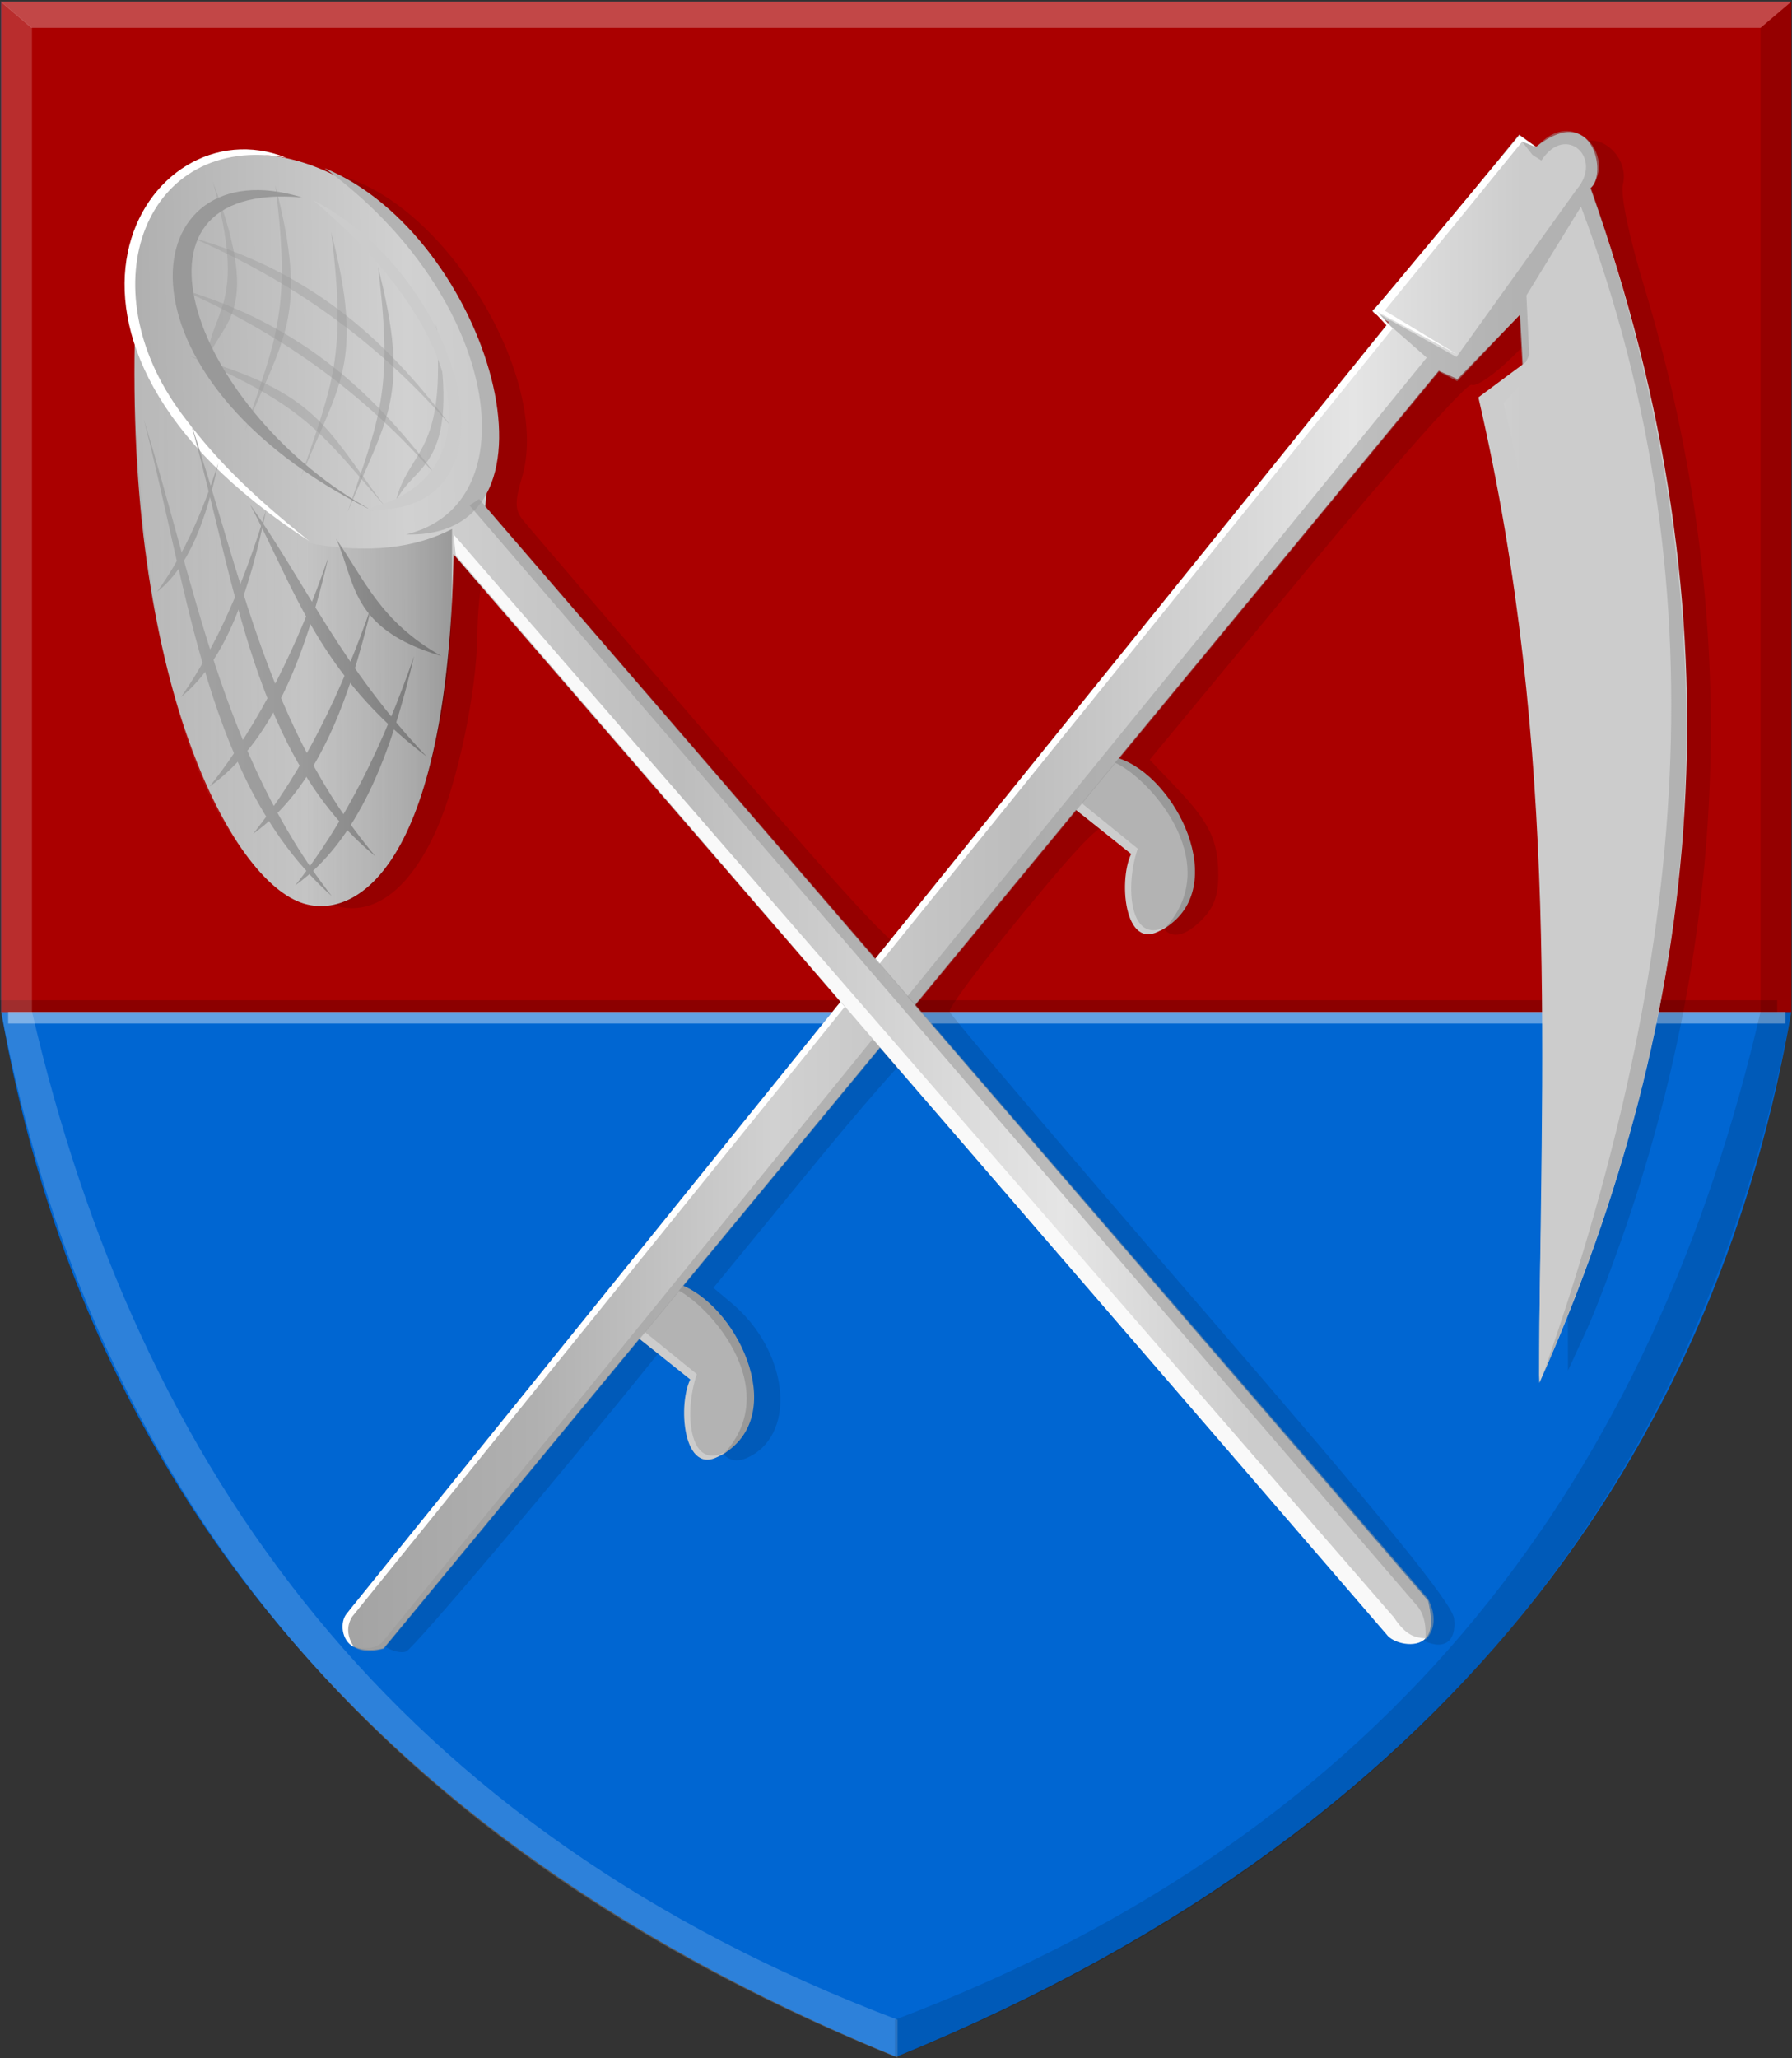 <?xml version="1.0" encoding="UTF-8" standalone="no"?>
<!-- Created with Inkscape (http://www.inkscape.org/) -->

<svg
   xmlns:dc="http://purl.org/dc/elements/1.1/"
   xmlns:cc="http://creativecommons.org/ns#"
   xmlns:rdf="http://www.w3.org/1999/02/22-rdf-syntax-ns#"
   xmlns:svg="http://www.w3.org/2000/svg"
   xmlns="http://www.w3.org/2000/svg"
   xmlns:xlink="http://www.w3.org/1999/xlink"
   xmlns:sodipodi="http://sodipodi.sourceforge.net/DTD/sodipodi-0.dtd"
   xmlns:inkscape="http://www.inkscape.org/namespaces/inkscape"
   width="241.684"
   height="277.5"
   id="svg2"
   version="1.1"
   inkscape:version="0.48.4 r9939"
   sodipodi:docname="Tytsjerk_wapen.svg">
  <rect width="100%" height="100%" fill="#333333" stroke="none"/>
  <defs
     id="defs4">
    <linearGradient
       inkscape:collect="always"
       xlink:href="#linearGradient4030"
       id="linearGradient4036"
       x1="5.571"
       y1="248.014"
       x2="26.014"
       y2="248.014"
       gradientUnits="userSpaceOnUse"
       gradientTransform="matrix(-1,0,0,1,-269.41,-52.539)" />
    <linearGradient
       inkscape:collect="always"
       id="linearGradient4030">
      <stop
         style="stop-color:#000000;stop-opacity:1;"
         offset="0"
         id="stop4032" />
      <stop
         style="stop-color:#000000;stop-opacity:0;"
         offset="1"
         id="stop4034" />
    </linearGradient>
    <linearGradient
       gradientTransform="translate(-300.996,-52.539)"
       inkscape:collect="always"
       xlink:href="#linearGradient4020"
       id="linearGradient4026"
       x1="-17.824"
       y1="235.487"
       x2="6.571"
       y2="235.487"
       gradientUnits="userSpaceOnUse" />
    <linearGradient
       inkscape:collect="always"
       id="linearGradient4020">
      <stop
         style="stop-color:#ffffff;stop-opacity:1;"
         offset="0"
         id="stop4022" />
      <stop
         style="stop-color:#ffffff;stop-opacity:0;"
         offset="1"
         id="stop4024" />
    </linearGradient>
    <linearGradient
       y2="938.433"
       x2="-948.777"
       y1="938.433"
       x1="-1733.543"
       gradientTransform="matrix(0.203,0,0,0.211,326.111,87.563)"
       gradientUnits="userSpaceOnUse"
       id="linearGradient11662"
       xlink:href="#linearGradient14297-6-7-2-5"
       inkscape:collect="always" />
    <linearGradient
       id="linearGradient14297-6-7-2-5"
       inkscape:collect="always">
      <stop
         id="stop14299-7-4-3-5"
         offset="0"
         style="stop-color:#ffffff;stop-opacity:1;" />
      <stop
         id="stop14301-7-0-3-3"
         offset="1"
         style="stop-color:#ffffff;stop-opacity:0;" />
    </linearGradient>
    <linearGradient
       y2="593.208"
       x2="-902.749"
       y1="593.208"
       x1="-1750.316"
       gradientTransform="matrix(-0.203,0,0,0.211,-56.328,160.261)"
       gradientUnits="userSpaceOnUse"
       id="linearGradient11628"
       xlink:href="#linearGradient14349-6-4-1-4"
       inkscape:collect="always" />
    <linearGradient
       id="linearGradient14349-6-4-1-4"
       inkscape:collect="always">
      <stop
         id="stop14351-6-8-1-9"
         offset="0"
         style="stop-color:#000000;stop-opacity:1;" />
      <stop
         id="stop14353-6-8-38-9"
         offset="1"
         style="stop-color:#000000;stop-opacity:0;" />
    </linearGradient>
    <linearGradient
       y2="938.433"
       x2="-948.777"
       y1="938.433"
       x1="-1733.543"
       gradientTransform="matrix(0.203,0,0,0.211,552.385,215.852)"
       gradientUnits="userSpaceOnUse"
       id="linearGradient11662-1"
       xlink:href="#linearGradient14297-6-7-2-5-4"
       inkscape:collect="always" />
    <linearGradient
       id="linearGradient14297-6-7-2-5-4"
       inkscape:collect="always">
      <stop
         id="stop14299-7-4-3-5-2"
         offset="0"
         style="stop-color:#ffffff;stop-opacity:1;" />
      <stop
         id="stop14301-7-0-3-3-3"
         offset="1"
         style="stop-color:#ffffff;stop-opacity:0;" />
    </linearGradient>
    <linearGradient
       y2="593.208"
       x2="-902.749"
       y1="593.208"
       x1="-1750.316"
       gradientTransform="matrix(-0.203,0,0,0.211,169.946,288.551)"
       gradientUnits="userSpaceOnUse"
       id="linearGradient11628-2"
       xlink:href="#linearGradient14349-6-4-1-4-2"
       inkscape:collect="always" />
    <linearGradient
       id="linearGradient14349-6-4-1-4-2"
       inkscape:collect="always">
      <stop
         id="stop14351-6-8-1-9-1"
         offset="0"
         style="stop-color:#000000;stop-opacity:1;" />
      <stop
         id="stop14353-6-8-38-9-6"
         offset="1"
         style="stop-color:#000000;stop-opacity:0;" />
    </linearGradient>
    <linearGradient
       y2="938.433"
       x2="-948.777"
       y1="938.433"
       x1="-1733.543"
       gradientTransform="matrix(0.154,0,0,0.151,519.048,94.858)"
       gradientUnits="userSpaceOnUse"
       id="linearGradient11662-8"
       xlink:href="#linearGradient14297-6-7-2-5-5"
       inkscape:collect="always" />
    <linearGradient
       id="linearGradient14297-6-7-2-5-5"
       inkscape:collect="always">
      <stop
         id="stop14299-7-4-3-5-7"
         offset="0"
         style="stop-color:#ffffff;stop-opacity:1;" />
      <stop
         id="stop14301-7-0-3-3-6"
         offset="1"
         style="stop-color:#ffffff;stop-opacity:0;" />
    </linearGradient>
    <linearGradient
       y2="593.208"
       x2="-902.749"
       y1="593.208"
       x1="-1750.316"
       gradientTransform="matrix(-0.154,0,0,0.151,175.262,149.93)"
       gradientUnits="userSpaceOnUse"
       id="linearGradient11628-1"
       xlink:href="#linearGradient14349-6-4-1-4-8"
       inkscape:collect="always" />
    <linearGradient
       id="linearGradient14349-6-4-1-4-8"
       inkscape:collect="always">
      <stop
         id="stop14351-6-8-1-9-9"
         offset="0"
         style="stop-color:#000000;stop-opacity:1;" />
      <stop
         id="stop14353-6-8-38-9-2"
         offset="1"
         style="stop-color:#000000;stop-opacity:0;" />
    </linearGradient>
    <linearGradient
       inkscape:collect="always"
       xlink:href="#linearGradient4030-9"
       id="linearGradient4036-7"
       x1="5.571"
       y1="248.014"
       x2="26.014"
       y2="248.014"
       gradientUnits="userSpaceOnUse"
       gradientTransform="matrix(-1,0,0,1,45.195,-66.465)" />
    <linearGradient
       inkscape:collect="always"
       id="linearGradient4030-9">
      <stop
         style="stop-color:#000000;stop-opacity:1;"
         offset="0"
         id="stop4032-5" />
      <stop
         style="stop-color:#000000;stop-opacity:0;"
         offset="1"
         id="stop4034-4" />
    </linearGradient>
    <linearGradient
       gradientTransform="translate(13.61,-66.465)"
       inkscape:collect="always"
       xlink:href="#linearGradient4020-1"
       id="linearGradient4026-3"
       x1="-17.824"
       y1="235.487"
       x2="6.571"
       y2="235.487"
       gradientUnits="userSpaceOnUse" />
    <linearGradient
       inkscape:collect="always"
       id="linearGradient4020-1">
      <stop
         style="stop-color:#ffffff;stop-opacity:1;"
         offset="0"
         id="stop4022-2" />
      <stop
         style="stop-color:#ffffff;stop-opacity:0;"
         offset="1"
         id="stop4024-3" />
    </linearGradient>
    <linearGradient
       y2="593.208"
       x2="-902.749"
       y1="593.208"
       x1="-1750.316"
       gradientTransform="matrix(-0.154,0,0,0.151,175.262,149.93)"
       gradientUnits="userSpaceOnUse"
       id="linearGradient11628-1-3"
       xlink:href="#linearGradient14349-6-4-1-4-8-8"
       inkscape:collect="always" />
    <linearGradient
       id="linearGradient14349-6-4-1-4-8-8"
       inkscape:collect="always">
      <stop
         id="stop14351-6-8-1-9-9-7"
         offset="0"
         style="stop-color:#000000;stop-opacity:1;" />
      <stop
         id="stop14353-6-8-38-9-2-4"
         offset="1"
         style="stop-color:#000000;stop-opacity:0;" />
    </linearGradient>
    <linearGradient
       inkscape:collect="always"
       xlink:href="#linearGradient4070-9-0-5"
       id="linearGradient5734"
       gradientUnits="userSpaceOnUse"
       x1="309.286"
       y1="148.853"
       x2="320.714"
       y2="148.853"
       gradientTransform="translate(458.427,563.081)" />
    <linearGradient
       id="linearGradient4070-9-0-5">
      <stop
         style="stop-color:#a3a3a3;stop-opacity:1;"
         offset="0"
         id="stop4072-5-5-3" />
      <stop
         style="stop-color:#b0b0b0;stop-opacity:1;"
         offset="0.143"
         id="stop4074-5-2-2" />
      <stop
         id="stop4076-40-4-9"
         offset="0.321"
         style="stop-color:#d1d1d1;stop-opacity:1;" />
      <stop
         style="stop-color:#bdbdbd;stop-opacity:1;"
         offset="0.5"
         id="stop4078-3-2-7" />
      <stop
         id="stop4080-4-3-3"
         offset="0.75"
         style="stop-color:#e5e5e5;stop-opacity:1;" />
      <stop
         style="stop-color:#cccccc;stop-opacity:1;"
         offset="0.875"
         id="stop4082-1-8-7" />
      <stop
         id="stop4084-2-5-4"
         offset="1"
         style="stop-color:#cccccc;stop-opacity:1;" />
    </linearGradient>
    <linearGradient
       gradientUnits="userSpaceOnUse"
       y2="148.853"
       x2="320.714"
       y1="148.853"
       x1="309.286"
       id="linearGradient5702"
       xlink:href="#linearGradient4070-9-0-5"
       inkscape:collect="always" />
    <linearGradient
       id="linearGradient4053-4">
      <stop
         style="stop-color:#cc992d;stop-opacity:1;"
         offset="0"
         id="stop4055-9" />
      <stop
         style="stop-color:#e1a832;stop-opacity:1;"
         offset="0.143"
         id="stop4057-8" />
      <stop
         id="stop4059-2"
         offset="0.321"
         style="stop-color:#e5cf5c;stop-opacity:1;" />
      <stop
         style="stop-color:#e5c547;stop-opacity:1;"
         offset="0.5"
         id="stop4061-4" />
      <stop
         id="stop4063-5"
         offset="0.75"
         style="stop-color:#ffffa3;stop-opacity:1;" />
      <stop
         style="stop-color:#ffd94d;stop-opacity:1;"
         offset="0.875"
         id="stop4065-2" />
      <stop
         id="stop4067-9"
         offset="1"
         style="stop-color:#ffdb4e;stop-opacity:1;" />
    </linearGradient>
    <linearGradient
       gradientUnits="userSpaceOnUse"
       y2="148.257"
       x2="305.824"
       y1="148.257"
       x1="294.712"
       id="linearGradient5694"
       xlink:href="#linearGradient4053-4"
       inkscape:collect="always"
       gradientTransform="translate(458.427,563.081)" />
    <linearGradient
       inkscape:collect="always"
       xlink:href="#linearGradient4070-9-0-5"
       id="linearGradient14134"
       x1="24.091"
       y1="204.87"
       x2="206.188"
       y2="204.87"
       gradientUnits="userSpaceOnUse" />
    <linearGradient
       inkscape:collect="always"
       xlink:href="#linearGradient4070-9-0-5"
       id="linearGradient14142"
       x1="-31.545"
       y1="207.855"
       x2="171.646"
       y2="205.835"
       gradientUnits="userSpaceOnUse" />
  </defs>
  <sodipodi:namedview
     id="base"
     pagecolor="#ffffff"
     bordercolor="#666666"
     borderopacity="1.0"
     inkscape:pageopacity="0.0"
     inkscape:pageshadow="2"
     inkscape:zoom="1.979899"
     inkscape:cx="141.35843"
     inkscape:cy="145.17368"
     inkscape:document-units="px"
     inkscape:current-layer="layer1"
     showgrid="false"
     inkscape:window-width="1600"
     inkscape:window-height="837"
     inkscape:window-x="-8"
     inkscape:window-y="-8"
     inkscape:window-maximized="1"
     showguides="true"
     inkscape:guide-bbox="true"
     fit-margin-top="0"
     fit-margin-left="0"
     fit-margin-right="0"
     fit-margin-bottom="0" />
  <g
     inkscape:label="Laag 1"
     inkscape:groupmode="layer"
     id="layer1"
     transform="translate(21.847,-84.736)">
    <path
       sodipodi:nodetypes="ccccc"
       inkscape:connector-curvature="0"
       id="path13717"
       d="m 99.03,84.973 -120.724,0 0,136.139 c 9.443,54.307 41.49,108.516 120.724,140.921 22.358,-108.323 15.046,-195.454 0,-277.06 z"
       style="fill:#0066d2;fill-opacity:1;stroke:#000000;stroke-width:0.153px;stroke-linecap:butt;stroke-linejoin:miter;stroke-opacity:0" />
    <path
       sodipodi:nodetypes="cccccc"
       inkscape:connector-curvature="0"
       id="path13717-1"
       d="m 99.029,84.972 120.724,0 0,136.139 c -9.443,54.307 -41.49,108.516 -120.724,140.921 l -0.006,-153.673 z"
       style="fill:#0066d2;fill-opacity:1;stroke:#000000;stroke-width:0.153px;stroke-linecap:butt;stroke-linejoin:miter;stroke-opacity:0" />
    <rect
       style="fill:#aa0000;fill-opacity:1;stroke:#000000;stroke-width:0.146;stroke-miterlimit:4;stroke-opacity:0;stroke-dasharray:none"
       id="rect5043"
       width="241.453"
       height="136.229"
       x="-21.698"
       y="84.959" />
    <rect
       style="fill:#ffffff;fill-opacity:0.381;stroke:#000000;stroke-width:0.051;stroke-miterlimit:4;stroke-opacity:0;stroke-dasharray:none"
       id="rect10506"
       width="239.702"
       height="1.572"
       x="-20.749"
       y="221.152" />
    <rect
       style="fill:#000000;fill-opacity:0.177;stroke:#000000;stroke-width:0.051;stroke-miterlimit:4;stroke-opacity:0;stroke-dasharray:none"
       id="rect10506-1"
       width="239.702"
       height="1.572"
       x="-21.861"
       y="219.583" />
    <path
       sodipodi:nodetypes="ccccccc"
       inkscape:connector-curvature="0"
       id="path14257-5"
       d="m -17.536,88.492 -4.159,-3.53 0,136.139 C -8.35,291.568 34.78,336.128 99.211,362.16 l 0,-5.128 C 31.477,331.395 -3.173,283.172 -17.536,221.101 z"
       style="fill:#ffffff;fill-opacity:0.179;stroke:#000000;stroke-width:0.153px;stroke-linecap:butt;stroke-linejoin:miter;stroke-opacity:0" />
    <path
       sodipodi:nodetypes="ccccccc"
       inkscape:connector-curvature="0"
       id="path14257-4-1"
       d="m 215.602,88.492 4.159,-3.53 0,136.139 C 206.415,291.568 163.285,336.128 98.855,362.16 l 0,-5.128 c 67.734,-25.637 102.383,-73.859 116.747,-135.931 z"
       style="fill:#000000;fill-opacity:0.123;stroke:#000000;stroke-width:0.153px;stroke-linecap:butt;stroke-linejoin:miter;stroke-opacity:0" />
    <path
       inkscape:connector-curvature="0"
       id="path14277-7"
       d="m -21.771,84.959 4.159,3.53 233.203,0 4.159,-3.53 z"
       style="fill:#ffffff;fill-opacity:0.278;stroke:#000000;stroke-width:0.153px;stroke-linecap:butt;stroke-linejoin:miter;stroke-opacity:0" />
    <path
       style="fill:#000000;fill-opacity:0.118"
       d="m 29.952,306.623 c -0.938,-0.686 -1.545,-1.994 -1.347,-2.907 0.197,-0.913 14.984,-19.745 32.859,-41.85 17.875,-22.105 32.5,-40.745 32.5,-41.423 0,-0.678 -11.25,-14.275 -25,-30.216 -18.724,-21.708 -25.171,-28.573 -25.68,-27.351 -0.374,0.898 -0.711,4.238 -0.75,7.424 -0.095,7.794 -2.678,20.038 -5.581,26.452 -4.993,11.031 -12.206,13.49 -19.089,6.506 C 7.034,192.267 0.849,166.76 0.21,130.446 l -0.247,-14.061 2.882,-3.795 c 5.326,-7.014 11.378,-7.967 22.892,-3.607 13.908,5.266 26.578,27.562 22.81,40.138 -0.971,3.241 -0.951,4.359 0.104,5.697 0.722,0.915 12.508,14.645 26.192,30.511 20.452,23.712 25.107,28.609 26.156,27.513 0.701,-0.734 16.148,-19.762 34.326,-42.284 20.601,-25.526 32.729,-41.346 32.196,-42 -1.32,-1.623 17.984,-24.537 20.154,-23.923 0.942,0.266 2.619,-0.001 3.727,-0.594 2.817,-1.508 6.495,2.099 5.635,5.526 -0.357,1.423 0.79,6.967 2.845,13.746 12.556,41.423 11.974,83.196 -1.736,124.696 -1.908,5.775 -4.605,12.975 -5.994,16 l -2.526,5.5 -0.092,-31.5 c -0.125,-42.869 -1.355,-59.92 -6.293,-87.222 l -2.12,-11.722 2.67,-2.1 c 1.879,-1.478 2.67,-3.029 2.67,-5.236 l 0,-3.136 -4.407,4.325 c -2.424,2.379 -4.866,4.041 -5.426,3.695 -0.561,-0.347 -10.56,10.886 -22.22,24.961 l -21.201,25.591 3.509,3.672 c 4.584,4.797 5.745,7.209 5.745,11.932 0,2.876 -0.664,4.515 -2.545,6.282 -3.51,3.298 -5.846,1.756 -6.275,-4.142 -0.314,-4.314 -2.03,-7.214 -5.309,-8.969 -1.329,-0.711 -3.671,1.567 -12.011,11.681 -5.698,6.911 -10.245,12.983 -10.104,13.495 0.141,0.512 15.441,18.503 34,39.981 24.35,28.18 33.828,39.831 34.048,41.854 0.357,3.29 -1.557,4.425 -4.588,2.722 -1.139,-0.64 -17.006,-18.489 -35.261,-39.664 -18.255,-21.175 -33.475,-38.588 -33.823,-38.695 -0.348,-0.108 -6.39,6.835 -13.427,15.427 l -12.795,15.622 2.474,2.073 c 7.516,6.297 8.856,17.233 2.528,20.62 -3.119,1.669 -4.903,-0.457 -4.968,-5.919 -0.047,-3.942 -0.512,-4.989 -3.137,-7.067 l -3.082,-2.44 -1.961,2.44 c -12.599,15.672 -32.298,38.93 -33.296,39.313 -0.701,0.269 -2.042,-0.072 -2.98,-0.758 z"
       id="path4098"
       inkscape:connector-curvature="0" />
    <path
       style="fill:#b3b3b3;stroke:#000000;stroke-width:1px;stroke-linecap:butt;stroke-linejoin:miter;stroke-opacity:0"
       d="m 120.753,191.969 10,7.768 -0.446,4.464 c -0.985,6.621 4.799,9.291 8.125,1.339 2.479,-9.037 -3.801,-13.695 -9.643,-18.571 z"
       id="path2998"
       inkscape:connector-curvature="0"
       sodipodi:nodetypes="cccccc" />
    <path
       style="fill:#999999;stroke:#000000;stroke-width:1px;stroke-linecap:butt;stroke-linejoin:miter;stroke-opacity:0"
       d="m 128.922,186.924 c 7.858,2.485 15.205,17.379 6.384,22.902 8.275,-9.046 -2.663,-20.815 -7.143,-22.411 z"
       id="path3768"
       inkscape:connector-curvature="0"
       sodipodi:nodetypes="cccc" />
    <path
       style="fill:#cccccc;stroke:#000000;stroke-width:1px;stroke-linecap:butt;stroke-linejoin:miter;stroke-opacity:0"
       d="m 120.887,192.013 9.821,7.857 c -1.809,3.715 -0.828,14.038 4.643,9.821 -4.865,2.442 -5.498,-5.532 -3.75,-10.536 l -9.688,-7.857 z"
       id="path3770"
       inkscape:connector-curvature="0"
       sodipodi:nodetypes="cccccc" />
    <path
       style="fill:#b3b3b3;stroke:#000000;stroke-width:1px;stroke-linecap:butt;stroke-linejoin:miter;stroke-opacity:0"
       d="m 61.29,262.811 10,7.768 -0.446,4.464 c -0.985,6.621 4.799,9.291 8.125,1.339 2.479,-9.037 -3.801,-13.695 -9.643,-18.571 z"
       id="path2998-1"
       inkscape:connector-curvature="0"
       sodipodi:nodetypes="cccccc" />
    <path
       style="fill:#999999;stroke:#000000;stroke-width:1px;stroke-linecap:butt;stroke-linejoin:miter;stroke-opacity:0"
       d="m 69.46,257.766 c 7.858,2.485 15.205,17.379 6.384,22.902 8.275,-9.046 -2.663,-20.815 -7.143,-22.411 z"
       id="path3768-7"
       inkscape:connector-curvature="0"
       sodipodi:nodetypes="cccc" />
    <path
       style="fill:#cccccc;stroke:#000000;stroke-width:1px;stroke-linecap:butt;stroke-linejoin:miter;stroke-opacity:0"
       d="m 61.424,262.855 9.821,7.857 c -1.809,3.715 -0.828,14.038 4.643,9.821 -4.865,2.442 -5.498,-5.532 -3.75,-10.536 l -9.688,-7.857 z"
       id="path3770-4"
       inkscape:connector-curvature="0"
       sodipodi:nodetypes="cccccc" />
    <path
       style="fill:url(#linearGradient14134);stroke:#000000;stroke-width:1px;stroke-linecap:butt;stroke-linejoin:miter;stroke-opacity:0;fill-opacity:1.0"
       d="M 25.232,301.892 165.496,128.144 c 0,0 -2.778,-1.389 -2.147,-1.641 0.631,-0.253 19.698,-23.612 19.698,-23.612 l 2.273,1.641 c 7.728,-6.158 9.673,3.827 7.324,5.556 20.93,58.414 15.238,111.42 -6.876,161.09 -0.298,-43.07 5.436,-82.98 -7.857,-132.857 l 5.642,-4.116 -0.379,-7.071 -8.46,8.713 -2.525,-1.136 -142.305,172.231 c -2.173,0.632 -7.031,0.443 -4.651,-5.049 z"
       id="path2996"
       inkscape:connector-curvature="0"
       sodipodi:nodetypes="cccccccccccccc" />
    <path
       style="fill:#999999;stroke:#000000;stroke-width:1px;stroke-linecap:butt;stroke-linejoin:miter;stroke-opacity:0;fill-opacity:0.509"
       d="m 29.908,307.022 142.318,-172.196 2.455,1.295 8.393,-8.884 0.402,7.321 0.922,-1.977 -0.379,-8.018 7.358,-11.969 c 20.179,53.543 13.016,105.647 -5.022,157.178 20.17,-46.238 27.805,-97.327 6.377,-159.667 3.521,-4.466 -2.429,-11.192 -7.324,-5.556 l -2.589,-1.515 2.02,2.589 1.2,0.758 c 3.264,-5.081 8.426,-0.339 4.735,3.914 l -16.183,22.567 -11.25,-6.25 7.232,6.339 -140.919,173.25 c -1.109,0.876 -2.48,0.911 -4.009,0.442 1.474,0.979 2.87,0.723 4.262,0.379 z"
       id="path3814"
       inkscape:connector-curvature="0"
       sodipodi:nodetypes="ccccccccccccccccccccc" />
    <path
       style="fill:#ffffff;stroke:#000000;stroke-width:1px;stroke-linecap:butt;stroke-linejoin:miter;stroke-opacity:0"
       d="m 24.949,302.237 140.223,-173.616 -1.83,-1.964 19.732,-23.661 2.299,1.607 -1.92,-0.781 -18.549,22.79 9.821,5.938 -10.848,-5.804 2.098,2.277 -140.33,173.675 c -0.836,1.357 -0.625,2.715 0.221,4.072 -1.715,-0.869 -1.9,-3.436 -0.918,-4.532 z"
       id="path3816"
       inkscape:connector-curvature="0"
       sodipodi:nodetypes="ccccccccccccc" />
    <path
       style="fill:#cccccc;stroke:#000000;stroke-width:1px;stroke-linecap:butt;stroke-linejoin:miter;stroke-opacity:0"
       d="m 190.396,128.754 -12.857,9.554 c 11.139,48.069 8.344,90.015 8.185,132.853 3.635,-43.312 6.13,-86.78 -4.798,-132.077 z"
       id="path3818"
       inkscape:connector-curvature="0"
       sodipodi:nodetypes="ccccc" />
    <path
       style="fill:url(#linearGradient14142);fill-opacity:1;stroke:#000000;stroke-width:1px;stroke-linecap:butt;stroke-linejoin:miter;stroke-opacity:0"
       d="M 165.038,304.826 39.324,159.469 c -0.772,42.499 -13.42,49.608 -20.658,46.928 C 8.713,202.711 -5.5,174.63 -3.533,126.254 -7.867,90.714 48.519,101.694 43.61,153.04 L 170.753,300.54 c 2.019,8.347 -4.318,5.114 -5.714,4.286 z"
       id="path3820"
       inkscape:connector-curvature="0"
       sodipodi:nodetypes="ccscccc" />
    <path
       style="fill:#ffffff;stroke:#000000;stroke-width:1px;stroke-linecap:butt;stroke-linejoin:miter;stroke-opacity:0"
       d="m 16.735,105.987 c -18.889,-3.41 -26.958,17.256 -14.071,34.549 4.089,5.487 8.548,10.235 17.196,17.147 -42.24,-27.285 -21.991,-59.23 -3.125,-51.696 z"
       id="path3822"
       inkscape:connector-curvature="0"
       sodipodi:nodetypes="cscc" />
    <path
       style="fill:#999999;stroke:#000000;stroke-width:1px;stroke-linecap:butt;stroke-linejoin:miter;stroke-opacity:0;fill-opacity:0.392"
       d="M 3.878,116.701 C 19.32,123.343 30.445,132.298 39.235,142.504 30.972,131.583 21.318,121.727 3.878,116.701 z"
       id="path3824"
       inkscape:connector-curvature="0"
       sodipodi:nodetypes="ccc" />
    <path
       style="fill:#999999;stroke:#000000;stroke-width:1px;stroke-linecap:butt;stroke-linejoin:miter;stroke-opacity:0;fill-opacity:0.425"
       d="M 2.003,123.531 C 17.445,130.173 28.57,139.129 37.36,149.335 29.097,138.413 19.443,128.558 2.003,123.531 z"
       id="path3824-0"
       inkscape:connector-curvature="0"
       sodipodi:nodetypes="ccc" />
    <path
       style="fill:#999999;stroke:#000000;stroke-width:1px;stroke-linecap:butt;stroke-linejoin:miter;stroke-opacity:0;fill-opacity:0.425"
       d="m 3.699,132.728 c 15.442,6.642 17.639,10.151 26.429,20.357 -8.263,-10.922 -8.988,-15.331 -26.429,-20.357 z"
       id="path3824-9"
       inkscape:connector-curvature="0"
       sodipodi:nodetypes="ccc" />
    <path
       style="fill:#999999;stroke:#000000;stroke-width:1px;stroke-linecap:butt;stroke-linejoin:miter;stroke-opacity:0;fill-opacity:0.425"
       d="m 15.28,109.704 c 2.13,16.675 0.224,20.35 -4.097,33.107 5.205,-12.667 8.634,-15.533 4.097,-33.107 z"
       id="path3824-9-4"
       inkscape:connector-curvature="0"
       sodipodi:nodetypes="ccc" />
    <path
       style="fill:#999999;stroke:#000000;stroke-width:1px;stroke-linecap:butt;stroke-linejoin:miter;stroke-opacity:0;fill-opacity:0.425"
       d="m 22.81,116.017 c 2.13,16.675 0.224,20.35 -4.097,33.107 5.205,-12.667 8.634,-15.533 4.097,-33.107 z"
       id="path3824-9-4-8"
       inkscape:connector-curvature="0"
       sodipodi:nodetypes="ccc" />
    <path
       style="fill:#999999;stroke:#000000;stroke-width:1px;stroke-linecap:butt;stroke-linejoin:miter;stroke-opacity:0;fill-opacity:0.509"
       d="m 29.123,120.689 c 2.13,16.675 0.224,20.35 -4.097,33.107 5.205,-12.667 8.634,-15.533 4.097,-33.107 z"
       id="path3824-9-4-82"
       inkscape:connector-curvature="0"
       sodipodi:nodetypes="ccc" />
    <path
       style="fill:#999999;stroke:#000000;stroke-width:1px;stroke-linecap:butt;stroke-linejoin:miter;stroke-opacity:0;fill-opacity:0.425"
       d="m 36.952,128.392 c 1.527,17.94 -3.676,16.66 -5.486,24.142 2.362,-5.559 9.021,-4.063 5.486,-24.142 z"
       id="path3824-9-4-4"
       inkscape:connector-curvature="0"
       sodipodi:nodetypes="ccc" />
    <path
       style="fill:#999999;stroke:#000000;stroke-width:1px;stroke-linecap:butt;stroke-linejoin:miter;stroke-opacity:0;fill-opacity:0.425"
       d="m 6.836,109.183 c 4.884,17.33 -0.467,17.055 -0.833,24.744 1.271,-5.905 8.092,-5.692 0.833,-24.744 z"
       id="path3824-9-4-4-5"
       inkscape:connector-curvature="0"
       sodipodi:nodetypes="ccc" />
    <path
       style="fill:#999999;stroke:#000000;stroke-width:1px;stroke-linecap:butt;stroke-linejoin:miter;stroke-opacity:0"
       d="M 18.913,111.358 C -3.662,104.386 -8.183,135.578 28.51,153.658 4.594,140.706 -7.518,108.984 18.913,111.358 z"
       id="path3919"
       inkscape:connector-curvature="0"
       sodipodi:nodetypes="ccc" />
    <path
       style="fill:#cccccc;stroke:#000000;stroke-width:1px;stroke-linecap:butt;stroke-linejoin:miter;stroke-opacity:0"
       d="m 20.428,111.737 c 20.559,10.701 29.081,43.279 6.692,41.669 16.62,-3.343 16.211,-22.221 -6.692,-41.669 z"
       id="path3921"
       inkscape:connector-curvature="0"
       sodipodi:nodetypes="ccc" />
    <path
       style="fill:#b3b3b3;stroke:#000000;stroke-width:1px;stroke-linecap:butt;stroke-linejoin:miter;stroke-opacity:0;fill-opacity:1"
       d="m 21.947,107.415 c 22.043,9.004 34.206,50.031 10.985,49.371 16.852,-4.038 12.641,-32.091 -10.985,-49.371 z"
       id="path3921-5"
       inkscape:connector-curvature="0"
       sodipodi:nodetypes="ccc" />
    <path
       style="fill:#999999;stroke:#000000;stroke-width:1px;stroke-linecap:butt;stroke-linejoin:miter;stroke-opacity:0"
       d="M -2.462,141.254 C 4.375,163.311 8.098,186.579 22.896,205.54 6.129,190.694 3.594,164.58 -2.462,141.254 z"
       id="path3941"
       inkscape:connector-curvature="0"
       sodipodi:nodetypes="ccc" />
    <path
       style="fill:#999999;stroke:#000000;stroke-width:0.943px;stroke-linecap:butt;stroke-linejoin:miter;stroke-opacity:0"
       d="M 3.939,141.94 C 10.646,161.934 14.298,183.025 28.817,200.211 12.366,186.754 9.88,163.084 3.939,141.94 z"
       id="path3941-1"
       inkscape:connector-curvature="0"
       sodipodi:nodetypes="ccc" />
    <path
       style="fill:#999999;stroke:#000000;stroke-width:0.706px;stroke-linecap:butt;stroke-linejoin:miter;stroke-opacity:0"
       d="m 11.856,152.715 c 7.586,10.739 12.387,21.999 23.865,34.044 -14.562,-11.031 -17.803,-22.635 -23.865,-34.044 z"
       id="path3941-7"
       inkscape:connector-curvature="0"
       sodipodi:nodetypes="ccc" />
    <path
       style="fill:#999999;stroke:#000000;stroke-width:0.371px;stroke-linecap:butt;stroke-linejoin:miter;stroke-opacity:0"
       d="m 23.474,157.369 c 3.829,5.424 5.913,11.145 14.2,15.807 -12.405,-3.651 -11.53,-10.072 -14.2,-15.807 z"
       id="path3941-11"
       inkscape:connector-curvature="0"
       sodipodi:nodetypes="ccc" />
    <path
       style="fill:#999999;stroke:#000000;stroke-width:1px;stroke-linecap:butt;stroke-linejoin:miter;stroke-opacity:0"
       d="m 22.449,159.845 c -4.094,11.876 -9.251,22.424 -16.036,30.936 8.457,-6.034 12.937,-17.535 16.036,-30.936 z"
       id="path3975"
       inkscape:connector-curvature="0"
       sodipodi:nodetypes="ccc" />
    <path
       style="fill:#999999;stroke:#000000;stroke-width:1px;stroke-linecap:butt;stroke-linejoin:miter;stroke-opacity:0"
       d="m 28.32,166.222 c -4.094,11.876 -9.251,22.424 -16.036,30.936 8.457,-6.034 12.937,-17.535 16.036,-30.936 z"
       id="path3975-5"
       inkscape:connector-curvature="0"
       sodipodi:nodetypes="ccc" />
    <path
       style="fill:#999999;stroke:#000000;stroke-width:1px;stroke-linecap:butt;stroke-linejoin:miter;stroke-opacity:0"
       d="m 34.002,173.166 c -4.094,11.876 -9.251,22.424 -16.036,30.936 8.457,-6.034 12.937,-17.535 16.036,-30.936 z"
       id="path3975-2"
       inkscape:connector-curvature="0"
       sodipodi:nodetypes="ccc" />
    <path
       style="fill:#999999;stroke:#000000;stroke-width:0.764px;stroke-linecap:butt;stroke-linejoin:miter;stroke-opacity:0"
       d="M 14.044,153.477 C 11.114,163.165 7.425,171.77 2.57,178.714 8.62,173.791 11.826,164.409 14.044,153.477 z"
       id="path3975-7"
       inkscape:connector-curvature="0"
       sodipodi:nodetypes="ccc" />
    <path
       style="fill:#999999;stroke:#000000;stroke-width:0.539px;stroke-linecap:butt;stroke-linejoin:miter;stroke-opacity:0"
       d="m 7.59,147.177 c -2.117,6.672 -4.782,12.599 -8.29,17.381 4.372,-3.39 6.688,-9.852 8.29,-17.381 z"
       id="path3975-6"
       inkscape:connector-curvature="0"
       sodipodi:nodetypes="ccc" />
    <path
       style="opacity:0.122;fill:url(#linearGradient4026-3);fill-opacity:1;stroke:#000000;stroke-width:1px;stroke-linecap:butt;stroke-linejoin:miter;stroke-opacity:0"
       d="m -3.712,131.165 c 3.627,8.852 10.045,17.635 23.393,26.25 l 0,49.464 C -0.078,198.002 -3.831,153.456 -3.712,131.165 z"
       id="path4018"
       inkscape:connector-curvature="0"
       sodipodi:nodetypes="cccc" />
    <path
       style="opacity:0.259;fill:url(#linearGradient4036-7);fill-opacity:1;stroke:#000000;stroke-width:1px;stroke-linecap:butt;stroke-linejoin:miter;stroke-opacity:0"
       d="m 19.681,157.951 0,48.992 c 2.396,0.323 4.567,-0.157 6.481,-1.32 6.697,-4.069 10.587,-16.631 12.159,-28.742 0.928,-7.148 0.797,-14.558 0.795,-20.824 -4.89,2.537 -11.18,3.395 -19.435,1.894 z"
       id="path4028"
       inkscape:connector-curvature="0"
       sodipodi:nodetypes="ccsscc" />
    <path
       style="fill:#f9f9f9;fill-opacity:1;stroke:#000000;stroke-width:1px;stroke-linecap:butt;stroke-linejoin:miter;stroke-opacity:0"
       d="M 39.621,159.593 165.133,305.054 c 0.888,1.27 4.012,1.948 5.272,0.568 -1.429,-0.137 -2.585,-0.312 -4.262,-2.841 L 39.324,156.79 z"
       id="path4038"
       inkscape:connector-curvature="0"
       sodipodi:nodetypes="cccccc" />
    <path
       style="fill:#999999;fill-opacity:0.557;stroke:#000000;stroke-width:1px;stroke-linecap:butt;stroke-linejoin:miter;stroke-opacity:0"
       d="M 42.778,152.016 170.758,300.288 c 1.134,2.256 0.939,4.273 -0.363,5.52 0.074,-1.167 0.122,-3.259 -1.25,-4.732 L 41.467,152.862 z"
       id="path4040"
       inkscape:connector-curvature="0"
       sodipodi:nodetypes="cccccc" />
  </g>
</svg>
